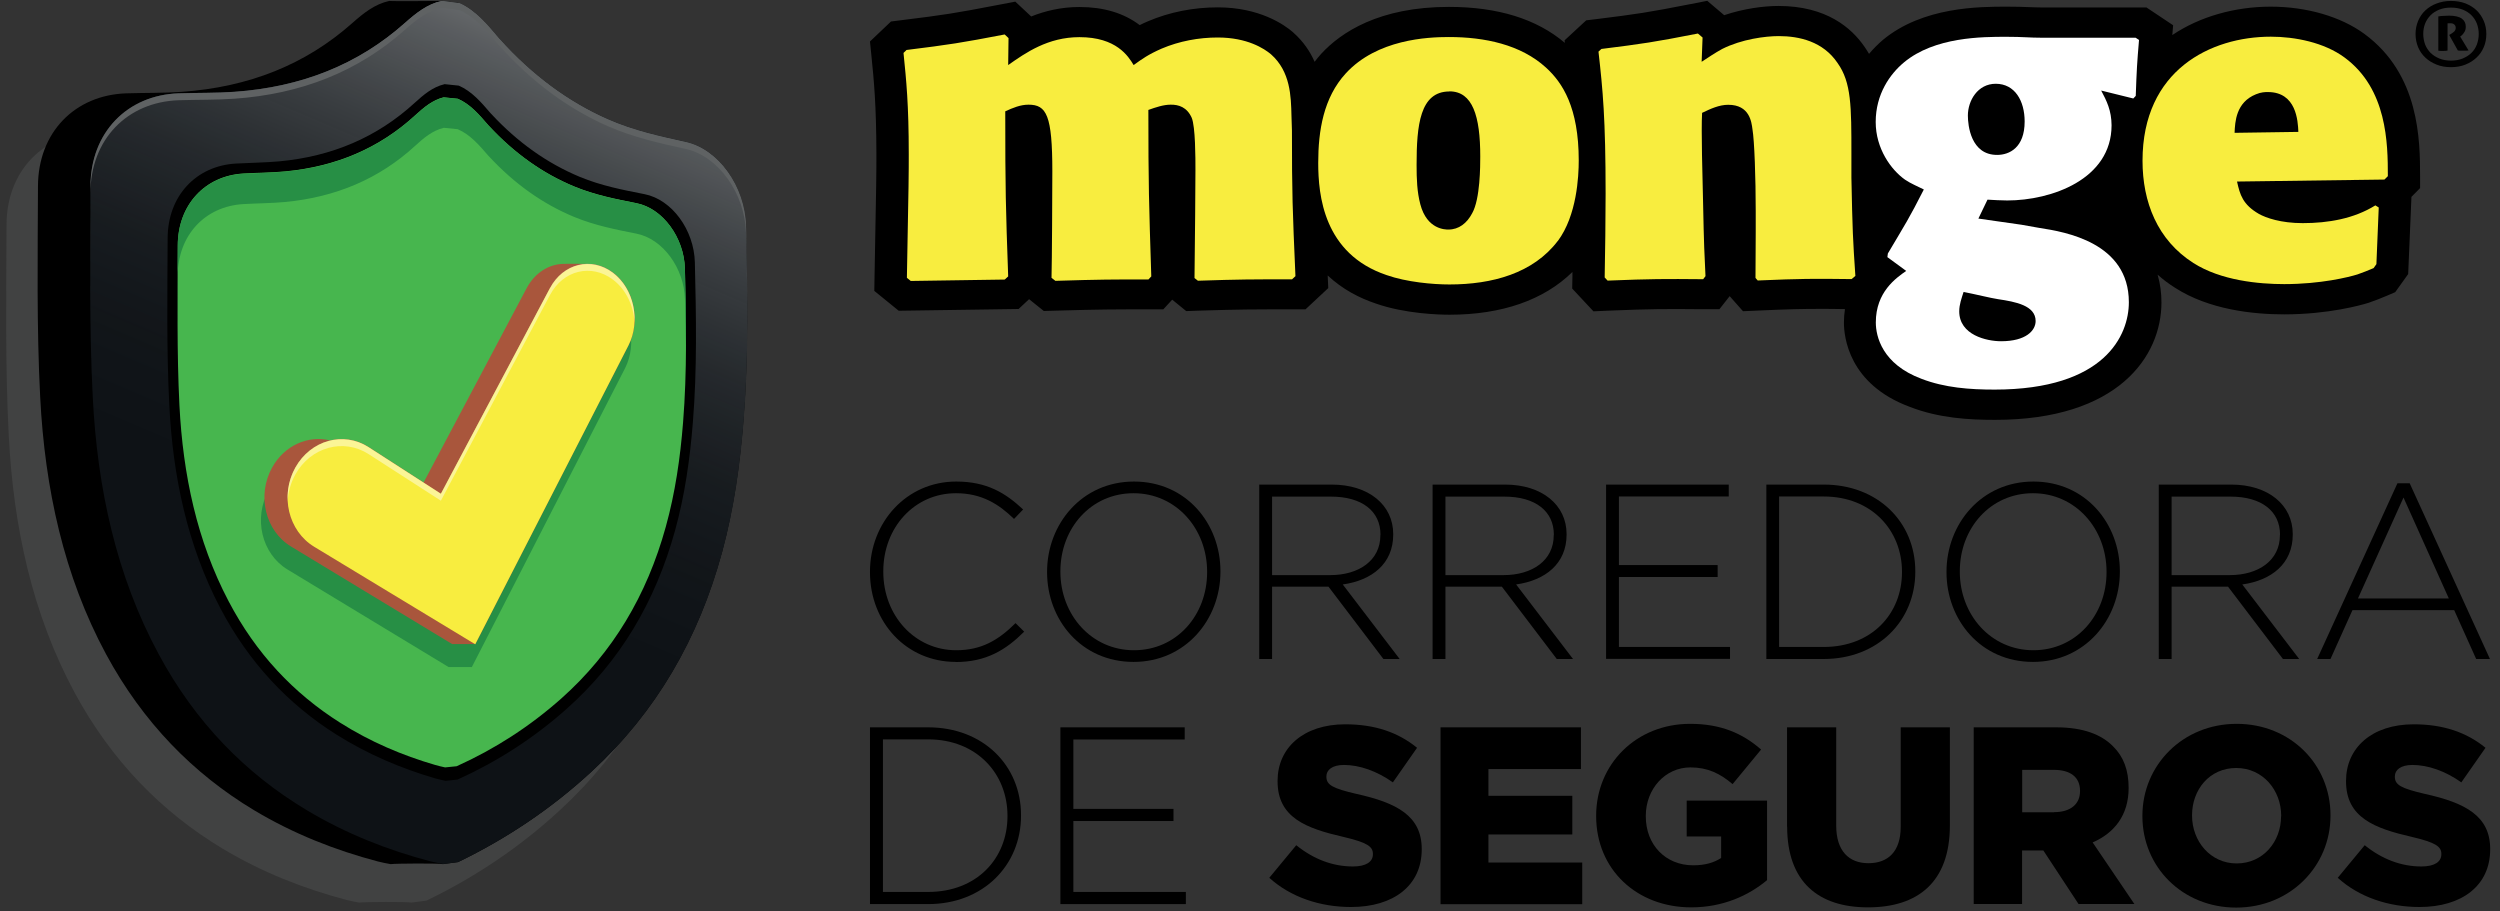 <?xml version="1.0" encoding="UTF-8"?> <svg xmlns="http://www.w3.org/2000/svg" width="214" height="78" viewBox="0 0 214 78" fill="none"><rect x="0" y="0" width="214" height="78" fill="#333333" stroke="none"/><path opacity="0.33" d="M61.16 22.64C61.08 19.26 58.81 16.07 56.01 15.45C53.8 14.96 51.55 14.48 49.33 13.5C45.95 12.01 42.86 9.73 40.08 6.65C40.06 6.63 40.05 6.61 40.03 6.6C39.03 5.42 38.04 4.2 36.65 3.57C36.41 3.54 35.11 3.37 35.11 3.37C35.11 3.37 30.9 3.41 30.63 3.37C29.39 3.64 28.42 4.42 27.46 5.27C23.45 8.83 18.59 10.75 12.88 11.15C11.32 11.26 9.72 11.23 8.11 11.28C3.72 11.43 0.57 14.62 0.56 19.24C0.54 25.25 0.44 31.28 0.75 37.29C1.15 45.1 2.77 52.58 6.39 59.29C9.54 65.12 13.84 69.51 19.05 72.64C22.44 74.67 26.01 76.07 29.65 77.03C30.01 77.13 30.39 77.19 30.75 77.26C31.18 77.2 34.86 77.18 35.23 77.26C35.66 77.2 36.09 77.15 36.51 77.09C40.71 75.06 44.52 72.5 47.94 69.34C53.46 64.25 57.1 57.97 59.12 50.53C60.12 46.84 60.65 43.07 60.95 39.25C61.39 33.73 61.28 28.18 61.15 22.64H61.16Z" fill="#5F6263"></path><path d="M63.85 19.35C63.77 15.97 61.5 12.78 58.7 12.16C56.49 11.67 54.24 11.19 52.02 10.21C48.64 8.72 45.55 6.44 42.77 3.36C42.75 3.34 42.74 3.32 42.72 3.31C41.72 2.13 40.73 0.91 39.34 0.28C39.1 0.25 37.8 0.08 37.8 0.08C37.8 0.08 33.59 0.12 33.32 0.08C32.08 0.35 31.11 1.13 30.15 1.98C26.14 5.54 21.28 7.46 15.57 7.86C14.01 7.97 12.41 7.94 10.8 7.99C6.41 8.14 3.26 11.33 3.25 15.95C3.23 21.96 3.13 27.99 3.44 34C3.84 41.81 5.46 49.29 9.08 56C12.23 61.83 16.53 66.22 21.74 69.35C25.13 71.38 28.7 72.78 32.34 73.74C32.7 73.84 33.08 73.9 33.44 73.97C33.87 73.91 37.55 73.89 37.92 73.97C38.35 73.91 38.78 73.86 39.2 73.8C43.4 71.77 47.21 69.21 50.63 66.05C56.15 60.96 59.79 54.68 61.81 47.24C62.81 43.55 63.34 39.78 63.64 35.96C64.08 30.44 63.97 24.89 63.84 19.35H63.85Z" fill="black"></path><path d="M37.81 0.07C38.32 0.14 38.84 0.2 39.35 0.27C40.74 0.9 41.73 2.12 42.73 3.3C42.75 3.32 42.76 3.34 42.78 3.35C45.56 6.44 48.65 8.71 52.03 10.2C54.26 11.18 56.5 11.66 58.71 12.15C61.5 12.77 63.77 15.96 63.86 19.34C63.99 24.89 64.1 30.43 63.66 35.95C63.36 39.76 62.83 43.54 61.83 47.23C59.81 54.67 56.17 60.95 50.65 66.04C47.23 69.19 43.42 71.76 39.22 73.79C38.79 73.85 38.37 73.9 37.94 73.96C37.57 73.88 37.2 73.82 36.84 73.73C33.2 72.77 29.63 71.37 26.24 69.34C21.03 66.22 16.72 61.83 13.58 55.99C9.96 49.28 8.33 41.8 7.94 33.99C7.63 27.98 7.74 21.96 7.75 15.94C7.76 11.32 10.91 8.13 15.3 7.98C16.9 7.93 18.5 7.96 20.07 7.85C25.78 7.45 30.65 5.53 34.65 1.97C35.61 1.12 36.57 0.34 37.82 0.07H37.81Z" fill="#0E1216"></path><path d="M37.81 0.08L39.35 0.28C40.74 0.91 41.73 2.13 42.73 3.31C42.75 3.33 42.76 3.35 42.78 3.36C45.56 6.45 48.65 8.72 52.03 10.21C54.26 11.19 56.5 11.67 58.71 12.16C61.5 12.78 63.77 15.97 63.86 19.35C63.99 24.9 64.1 30.44 63.66 35.96C63.36 39.77 62.83 43.55 61.83 47.24C59.81 54.68 56.17 60.96 50.65 66.05C47.23 69.2 43.42 71.77 39.22 73.8C38.79 73.86 38.37 73.91 37.94 73.97C37.57 73.89 37.2 73.83 36.84 73.74C33.2 72.78 29.63 71.38 26.24 69.35C21.03 66.23 16.72 61.84 13.58 56C9.96 49.29 8.33 41.81 7.94 34C7.63 27.99 7.74 21.97 7.75 15.95C7.76 11.33 10.91 8.14 15.3 7.99C16.9 7.94 18.5 7.97 20.07 7.86C25.78 7.46 30.65 5.54 34.65 1.98C35.61 1.13 36.57 0.35 37.82 0.08H37.81Z" fill="url(#paint0_linear_18_2634)"></path><path d="M38.03 7.2C38.44 7.24 38.86 7.28 39.27 7.33C40.39 7.81 41.2 8.77 42.01 9.71C42.02 9.72 42.03 9.74 42.05 9.75C44.32 12.2 46.85 13.98 49.63 15.14C51.47 15.9 53.33 16.26 55.17 16.62C57.51 17.08 59.41 19.67 59.48 22.46C59.59 27.03 59.68 31.6 59.31 36.15C59.06 39.29 58.62 42.4 57.78 45.43C56.09 51.53 53.06 56.63 48.49 60.69C45.68 63.19 42.57 65.19 39.17 66.73C38.83 66.77 38.48 66.8 38.14 66.84C37.84 66.77 37.54 66.71 37.25 66.63C34.32 65.77 31.48 64.57 28.78 62.87C24.67 60.28 21.3 56.71 18.85 52.04C16.05 46.7 14.79 40.78 14.49 34.63C14.25 29.9 14.33 25.15 14.35 20.41C14.35 16.77 16.79 14.19 20.2 14C21.45 13.93 22.7 13.92 23.92 13.81C28.42 13.39 32.28 11.75 35.49 8.81C36.26 8.11 37.03 7.45 38.04 7.21L38.03 7.2Z" fill="black"></path><path d="M37.99 8.33L39.18 8.45C40.26 8.91 41.03 9.83 41.82 10.74C41.83 10.75 41.84 10.77 41.86 10.78C44.04 13.13 46.47 14.85 49.15 15.96C50.92 16.69 52.71 17.04 54.48 17.39C56.73 17.83 58.56 20.33 58.63 23C58.74 27.4 58.82 31.79 58.47 36.17C58.23 39.19 57.8 42.18 56.99 45.1C55.37 50.96 52.45 55.87 48.06 59.78C45.36 62.18 42.37 64.11 39.09 65.59C38.76 65.62 38.43 65.66 38.1 65.69C37.82 65.62 37.53 65.57 37.25 65.48C34.44 64.66 31.7 63.5 29.11 61.86C25.15 59.36 21.91 55.94 19.56 51.45C16.86 46.31 15.66 40.62 15.36 34.7C15.13 30.15 15.21 25.58 15.22 21.02C15.22 17.52 17.56 15.04 20.84 14.85C22.04 14.78 23.25 14.78 24.42 14.67C28.75 14.26 32.47 12.69 35.55 9.86C36.29 9.18 37.04 8.55 38 8.32L37.99 8.33Z" fill="#47B64E"></path><path d="M15.21 23.64C15.21 20.14 17.55 17.66 20.83 17.47C22.03 17.4 23.24 17.4 24.41 17.29C28.74 16.88 32.46 15.31 35.54 12.48C36.28 11.8 37.03 11.17 37.99 10.94C38.39 10.98 38.79 11.02 39.18 11.06C40.26 11.52 41.03 12.44 41.82 13.35C41.83 13.36 41.84 13.38 41.86 13.39C44.04 15.74 46.47 17.46 49.15 18.57C50.92 19.3 52.71 19.65 54.48 20C56.73 20.44 58.56 22.94 58.63 25.61C58.67 27.14 58.7 28.68 58.72 30.21C58.74 27.81 58.69 25.41 58.63 23.01C58.56 20.33 56.73 17.84 54.48 17.4C52.71 17.05 50.92 16.71 49.15 15.97C46.47 14.86 44.04 13.14 41.86 10.79C41.85 10.78 41.84 10.76 41.82 10.75C41.04 9.85 40.26 8.92 39.18 8.46C38.78 8.42 38.39 8.38 37.99 8.34C37.03 8.58 36.28 9.21 35.54 9.88C32.46 12.71 28.74 14.29 24.41 14.69C23.23 14.8 22.03 14.81 20.83 14.87C17.55 15.06 15.22 17.53 15.21 21.04C15.21 23.39 15.18 25.75 15.19 28.1C15.19 26.61 15.21 25.13 15.21 23.64Z" fill="#278F45"></path><path d="M52.16 25.3C51.51 24.81 50.79 24.57 50.08 24.56C49.72 24.56 48.23 24.54 47.84 24.56C46.63 24.62 45.48 25.34 44.79 26.62L35.96 43.27L31.25 40.23C30.23 39.57 29.05 39.41 27.96 39.67C26.09 39.21 24.06 40.08 23 41.98C21.67 44.36 22.4 47.41 24.61 48.75L31 52.62L38.4 57.1H40.39L44.62 48.85L53.5 31.53C54.57 29.44 53.98 26.66 52.17 25.3H52.16Z" fill="#278F45"></path><path d="M52.46 23.33C51.81 22.84 51.09 22.6 50.38 22.59C50.02 22.59 48.53 22.57 48.14 22.59C46.93 22.65 45.78 23.37 45.09 24.65L36.26 41.3L31.55 38.26C30.53 37.6 29.35 37.44 28.26 37.7C26.39 37.24 24.36 38.11 23.3 40.01C21.97 42.39 22.7 45.44 24.91 46.78L31.3 50.65L38.7 55.13H40.69L44.92 46.88L53.8 29.56C54.87 27.47 54.28 24.69 52.47 23.33H52.46Z" fill="#A9563C"></path><path d="M47.08 24.66L37.74 42.27L31.55 38.28C29.41 36.9 26.6 37.67 25.28 40.03C23.95 42.41 24.68 45.46 26.89 46.8L33.28 50.67L40.68 55.15L44.91 46.9L53.79 29.58C54.86 27.49 54.27 24.71 52.46 23.35C50.62 21.97 48.21 22.55 47.08 24.67V24.66Z" fill="#F8ED3F"></path><path opacity="0.45" d="M25.28 40.62C26.59 38.26 29.41 37.49 31.55 38.87L37.74 42.86L47.08 25.25C48.21 23.12 50.62 22.55 52.46 23.93C53.58 24.77 54.23 26.15 54.31 27.57C54.4 25.94 53.73 24.29 52.46 23.33C50.62 21.95 48.21 22.53 47.08 24.65L37.74 42.26L31.55 38.27C29.41 36.89 26.6 37.66 25.28 40.02C24.78 40.93 24.57 41.93 24.63 42.89C24.67 42.12 24.88 41.34 25.28 40.62Z" fill="white"></path><path d="M7.74 16.54C7.75 11.92 10.9 8.73 15.29 8.58C16.89 8.53 18.49 8.56 20.06 8.45C25.77 8.05 30.64 6.13 34.64 2.57C35.6 1.72 36.56 0.94 37.81 0.67C38.32 0.74 38.84 0.8 39.35 0.87C40.74 1.5 41.73 2.72 42.73 3.9C42.75 3.92 42.76 3.94 42.78 3.95C45.56 7.04 48.65 9.31 52.03 10.8C54.26 11.78 56.5 12.26 58.71 12.75C61.5 13.37 63.77 16.56 63.86 19.94C63.92 22.54 63.98 25.14 63.97 27.74C63.98 24.94 63.92 22.15 63.86 19.35C63.78 15.97 61.51 12.78 58.71 12.16C56.5 11.67 54.25 11.19 52.03 10.21C48.65 8.72 45.56 6.44 42.78 3.36C42.76 3.34 42.75 3.32 42.73 3.31C41.73 2.13 40.74 0.91 39.35 0.28C38.84 0.21 38.33 0.15 37.81 0.08C36.57 0.35 35.6 1.13 34.64 1.98C30.63 5.54 25.77 7.46 20.06 7.86C18.5 7.97 16.9 7.94 15.29 7.99C10.9 8.14 7.75 11.33 7.74 15.95C7.74 18.38 7.71 20.81 7.71 23.24C7.71 21.01 7.73 18.77 7.74 16.54Z" fill="#5F6263"></path><path d="M207.16 15.07C207.15 12.04 207.14 6.39 202.39 2.9C200.37 1.42 197.45 0.57 194.37 0.57C191.29 0.57 188.28 1.43 185.95 3L186.02 2.16L183.74 0.64H174.83C174.4 0.64 174.07 0.62 173.68 0.61C173.18 0.59 172.62 0.57 171.79 0.57C169.45 0.57 164.6 0.57 161.17 3.42C160.74 3.79 160.34 4.19 159.99 4.61C159.87 4.41 159.74 4.2 159.6 4C158.5 2.4 156.35 0.51 152.24 0.51C151 0.51 149.27 0.73 147.59 1.3L146.14 0.07L144.76 0.34C140.99 1.08 140.21 1.19 136.7 1.63L135.78 1.74L133.93 3.45L133.95 3.67C131.54 1.62 128.2 0.59 124.03 0.59C118.05 0.59 114.79 2.77 113.1 4.6C112.89 4.83 112.71 5.06 112.53 5.29C112.15 4.42 111.57 3.55 110.7 2.78L110.67 2.75C109.93 2.11 107.81 0.63 104.24 0.63C102.17 0.63 100.12 1.03 98.27 1.82C98.01 1.93 97.77 2.04 97.56 2.15C96.2 1.12 94.48 0.6 92.4 0.6C90.82 0.6 89.45 0.94 88.27 1.41L86.91 0.14L85.44 0.42C81.72 1.14 80.79 1.28 77.22 1.72L76.27 1.84L74.47 3.55L74.59 4.74C74.81 6.91 75.01 8.96 75.02 13.18C75.02 14.79 75.02 15.39 74.86 23.71L74.84 24.9L76.93 26.6L87.19 26.45L88.09 25.61L89.35 26.62L90.42 26.59C94.28 26.48 95.21 26.48 98.31 26.48H99.58L100.34 25.65L101.54 26.63L102.64 26.59C106.23 26.48 107.14 26.48 110.54 26.48H111.75L113.7 24.66L113.65 23.58C114.93 24.78 116.39 25.52 117.76 25.98C120.29 26.87 123.24 26.94 124.08 26.94C128.56 26.94 132.16 25.68 134.6 23.28C134.6 23.43 134.6 23.56 134.6 23.71L134.58 24.7L136.4 26.65L137.73 26.59C141.4 26.44 142.53 26.44 145.76 26.47H147.18L148.06 25.35L149.2 26.64L150.58 26.58C153.01 26.47 154.27 26.44 155.76 26.44C156.4 26.44 157.1 26.44 157.93 26.46C157.87 26.83 157.84 27.21 157.84 27.62C157.84 28.82 158.24 32.88 163.46 34.82C166 35.81 168.59 35.94 170.78 35.94C181.29 35.94 185.02 30.52 185.02 25.89C185.02 25.13 184.93 24.33 184.69 23.51C185.15 23.92 185.65 24.3 186.18 24.63C189.09 26.51 192.87 26.91 195.52 26.91C199.32 26.91 202.13 26.11 202.65 25.95L202.75 25.92C203.27 25.74 203.82 25.53 204.33 25.31L205.03 25.01L206.14 23.46L206.42 16.85L207.16 16.1V15.1V15.07Z" fill="black"></path><path d="M77.58 4.28C81.28 3.82 82.26 3.67 86 2.95L86.33 3.26L86.3 5.57C87.8 4.51 89.71 3.18 92.4 3.18C95.57 3.18 96.58 4.81 97.04 5.57C97.77 5.04 98.3 4.66 99.44 4.16C100.95 3.52 102.61 3.21 104.24 3.21C106.77 3.21 108.22 4.16 108.8 4.65C110.47 6.13 110.51 8.25 110.55 9.92L110.59 11.17C110.59 16.63 110.64 17.91 110.89 23.64L110.6 23.91C107.1 23.91 106.2 23.91 102.54 24.03L102.25 23.8C102.29 20.2 102.33 16.15 102.33 14.56C102.33 13.53 102.33 10.85 102.01 10.08C101.6 9.17 100.9 8.95 100.2 8.96C99.6 8.96 98.95 9.18 98.3 9.41C98.3 15.89 98.35 17.37 98.55 23.66L98.31 23.92C95.18 23.92 94.24 23.92 90.34 24.04L90.01 23.78C90.05 22.49 90.08 16.12 90.08 14.68C90.08 9.87 89.59 8.96 88.04 8.96C87.35 8.96 86.7 9.23 86.05 9.53C86.05 16.32 86.09 17.68 86.3 23.66L86.01 23.93L77.96 24.05L77.63 23.78C77.79 15.44 77.79 14.84 77.79 13.21C77.79 8.96 77.58 6.88 77.34 4.53L77.58 4.3V4.28Z" fill="#F8ED3F"></path><path d="M124.07 7.83C121.55 7.83 121.26 10.71 121.26 14.12C121.26 15.34 121.3 16.43 121.58 17.49C122.15 19.66 123.74 19.65 123.98 19.65C124.88 19.65 125.57 19.11 126.02 18.25C126.71 17.03 126.71 14.16 126.71 13.39C126.71 9.94 126.06 7.82 124.07 7.82M133.35 20.62C131.24 23.4 127.73 24.35 124.07 24.35C122.65 24.35 120.41 24.15 118.7 23.55C113.29 21.73 112.84 16.69 112.84 13.94C112.84 11.19 113.29 8.36 115.2 6.28C117.88 3.36 122.2 3.17 124.02 3.17C127.08 3.17 130.17 3.81 132.33 5.78C133.75 7.07 135.14 9.19 135.14 13.74C135.14 15.1 134.98 18.44 133.35 20.63" fill="#F8ED3F"></path><path d="M158.48 23.89C155.27 23.85 154.16 23.85 150.46 24.01L150.27 23.79C150.27 22.46 150.29 21.17 150.29 19.85V18.07C150.29 15.26 150.18 12.04 150.01 11.06C149.93 10.45 149.77 8.97 147.94 8.97C147.16 8.97 146.43 9.31 145.7 9.66C145.61 11.14 145.74 15.3 145.78 17.2C145.86 21.22 145.9 21.67 145.99 23.64L145.79 23.9C142.49 23.87 141.36 23.87 137.61 24.02L137.36 23.75C137.4 21.37 137.44 18.98 137.44 16.59C137.44 10.15 137.2 7.69 136.83 4.42L137.08 4.19C140.66 3.74 141.51 3.62 145.34 2.87L145.74 3.21L145.66 5.29C146.24 4.91 146.8 4.53 147.42 4.19C149.09 3.35 151.12 3.09 152.26 3.09C154.01 3.09 156.05 3.54 157.3 5.4C158.48 7.06 158.48 9.11 158.48 13.16V15.21C158.57 19.72 158.61 20.55 158.82 23.62L158.5 23.89H158.48Z" fill="#F8ED3F"></path><path d="M170.84 7.17C169.28 7.17 168.45 8.63 168.45 9.89C168.45 10.73 168.7 13.27 170.96 13.26C171.99 13.26 173.31 12.65 173.31 10.4C173.31 8.64 172.48 7.17 170.83 7.17M168.08 25C167.91 25.53 167.71 26.07 167.71 26.65C167.71 28.68 170.06 29.21 171.29 29.21C173.43 29.21 174.25 28.29 174.25 27.48C174.25 26.15 172.52 25.83 171.04 25.61C170.42 25.52 169.07 25.18 168.08 24.99M179.85 7.73C180.34 8.65 180.74 9.46 180.75 10.72C180.75 15.36 175.58 17.16 171.82 17.16C171.25 17.16 170.71 17.12 170.13 17.09L169.35 18.71L173.05 19.24L174.57 19.51C176.8 19.85 182.23 20.77 182.23 25.87C182.23 28.7 180.18 33.34 170.75 33.35C168.6 33.35 166.47 33.19 164.49 32.43C161.11 31.17 160.57 28.79 160.57 27.6C160.57 24.99 162.3 23.8 163.17 23.19L161.56 22.01L161.6 21.7C163.17 19.05 163.37 18.79 164.68 16.22C164.15 15.95 163.57 15.72 163.07 15.38C161.88 14.54 160.56 12.73 160.56 10.44C160.56 8.05 161.79 6.33 162.98 5.34C165.61 3.15 169.69 3.15 171.75 3.15C173.18 3.15 173.72 3.23 174.79 3.23H182.81L183.1 3.42C182.93 5.45 182.9 5.95 182.82 8.21L182.61 8.43L179.82 7.74L179.85 7.73Z" fill="white"></path><path d="M196.74 11.29C196.7 10.34 196.57 7.88 194.13 7.88C193.92 7.88 193.56 7.88 193.11 8.07C191.4 8.76 191.32 10.42 191.28 11.37L196.74 11.29ZM191.49 15.54C191.74 16.67 191.98 17.51 193.36 18.31C193.97 18.65 195.24 19.1 197.11 19.1C199.3 19.1 201.5 18.72 203.33 17.58L203.62 17.76L203.42 22.61L203.18 22.95C202.73 23.15 202.24 23.33 201.8 23.49C201.07 23.72 198.66 24.32 195.53 24.32C193.37 24.32 190.11 24.02 187.75 22.51C184.66 20.54 183.4 17.28 183.4 13.76C183.4 5.99 189.25 3.14 194.38 3.14C196.45 3.14 198.94 3.63 200.69 4.92C204.35 7.61 204.4 12.28 204.4 15.08L204.11 15.37L191.49 15.54Z" fill="#F8ED3F"></path><path d="M209.8 5.75C209.35 5.75 208.94 5.68 208.57 5.53C208.2 5.38 207.88 5.19 207.61 4.93C207.34 4.68 207.14 4.39 206.99 4.04C206.85 3.7 206.77 3.32 206.77 2.91C206.77 2.5 206.85 2.14 206.99 1.79C207.14 1.44 207.34 1.14 207.61 0.89C207.88 0.64 208.19 0.44 208.57 0.3C208.94 0.16 209.35 0.08 209.8 0.08C210.25 0.08 210.67 0.15 211.04 0.29C211.41 0.44 211.73 0.63 211.99 0.88C212.26 1.14 212.46 1.44 212.61 1.79C212.76 2.13 212.83 2.51 212.83 2.91C212.83 3.31 212.76 3.7 212.61 4.04C212.46 4.39 212.26 4.68 211.99 4.93C211.73 5.18 211.41 5.38 211.04 5.53C210.67 5.68 210.25 5.75 209.8 5.75ZM209.8 5.19C210.18 5.19 210.51 5.13 210.8 5.01C211.09 4.89 211.35 4.73 211.55 4.53C211.76 4.33 211.91 4.09 212.02 3.81C212.12 3.53 212.18 3.24 212.18 2.91C212.18 2.58 212.12 2.29 212.02 2.02C211.91 1.74 211.76 1.51 211.55 1.3C211.35 1.1 211.1 0.94 210.8 0.82C210.51 0.71 210.18 0.65 209.8 0.65C209.42 0.65 209.1 0.71 208.81 0.82C208.52 0.94 208.27 1.09 208.06 1.3C207.86 1.51 207.7 1.74 207.59 2.02C207.48 2.29 207.43 2.6 207.43 2.91C207.43 3.22 207.49 3.53 207.59 3.81C207.7 4.09 207.86 4.32 208.06 4.53C208.27 4.73 208.52 4.89 208.81 5.01C209.11 5.13 209.44 5.19 209.8 5.19ZM208.71 1.41C208.86 1.38 209.01 1.36 209.15 1.36C209.29 1.35 209.45 1.34 209.63 1.34C210.14 1.34 210.51 1.43 210.74 1.6C210.96 1.77 211.07 1.99 211.07 2.28C211.07 2.45 211.04 2.6 210.96 2.73C210.88 2.86 210.8 2.97 210.71 3.04L210.59 3.13L211.31 4.32C211.23 4.32 211.15 4.34 211.07 4.34C210.98 4.34 210.9 4.34 210.8 4.34C210.72 4.34 210.66 4.34 210.59 4.34C210.52 4.34 210.45 4.33 210.39 4.32L209.65 2.99L209.78 2.92C209.9 2.84 210.01 2.77 210.09 2.69C210.17 2.6 210.21 2.5 210.21 2.38C210.21 2.26 210.17 2.17 210.09 2.1C210.01 2.02 209.9 1.99 209.74 1.99C209.7 1.99 209.66 1.99 209.64 1.99C209.61 1.99 209.57 1.99 209.51 2V4.33C209.41 4.35 209.28 4.36 209.13 4.36C209.07 4.36 208.99 4.36 208.93 4.36C208.86 4.36 208.78 4.35 208.72 4.34V1.44L208.71 1.41Z" fill="black"></path><path d="M81.81 56.66C77.59 56.66 74.47 53.27 74.47 48.98V48.94C74.47 44.72 77.59 41.22 81.85 41.22C84.48 41.22 86.07 42.2 87.58 43.61L86.8 44.42C85.51 43.16 84.04 42.22 81.83 42.22C78.29 42.22 75.61 45.14 75.61 48.9V48.94C75.61 52.72 78.33 55.66 81.85 55.66C83.98 55.66 85.43 54.83 86.93 53.34L87.67 54.07C86.11 55.63 84.42 56.67 81.81 56.67V56.66Z" fill="black"></path><path d="M97.03 56.66C92.56 56.66 89.63 53.06 89.63 48.98V48.94C89.63 44.87 92.6 41.22 97.07 41.22C101.54 41.22 104.47 44.82 104.47 48.9C104.47 48.9 104.47 48.913 104.47 48.94C104.47 53.01 101.5 56.66 97.03 56.66ZM103.33 48.94C103.33 45.25 100.67 42.22 97.03 42.22C93.39 42.22 90.77 45.21 90.77 48.9V48.94C90.77 52.63 93.43 55.66 97.07 55.66C100.71 55.66 103.33 52.67 103.33 48.98V48.94Z" fill="black"></path><path d="M118.42 56.41L113.72 50.22H108.89V56.41H107.79V41.48H113.99C117.17 41.48 119.26 43.23 119.26 45.72V45.76C119.26 48.26 117.43 49.68 114.94 50.03L119.81 56.41H118.42ZM118.17 45.77C118.17 43.77 116.61 42.51 113.93 42.51H108.89V49.23H113.86C116.33 49.23 118.16 47.97 118.16 45.82V45.78L118.17 45.77Z" fill="black"></path><path d="M133.26 56.41L128.56 50.22H123.73V56.41H122.63V41.48H128.83C132.01 41.48 134.1 43.23 134.1 45.72V45.76C134.1 48.26 132.27 49.68 129.78 50.03L134.65 56.41H133.26ZM133.01 45.77C133.01 43.77 131.45 42.51 128.77 42.51H123.73V49.23H128.7C131.17 49.23 133 47.97 133 45.82V45.78L133.01 45.77Z" fill="black"></path><path d="M137.48 56.41V41.48H147.98V42.5H138.58V48.37H147.03V49.39H138.58V55.38H148.09V56.4H137.49L137.48 56.41Z" fill="black"></path><path d="M156.11 56.41H151.2V41.48H156.11C160.75 41.48 163.95 44.7 163.95 48.9V48.94C163.95 53.14 160.75 56.41 156.11 56.41ZM162.81 48.94C162.81 45.4 160.22 42.5 156.11 42.5H152.29V55.38H156.11C160.22 55.38 162.81 52.54 162.81 48.98V48.94Z" fill="black"></path><path d="M174.02 56.66C169.55 56.66 166.62 53.06 166.62 48.98V48.94C166.62 44.87 169.59 41.22 174.06 41.22C178.53 41.22 181.46 44.82 181.46 48.9C181.46 48.9 181.46 48.913 181.46 48.94C181.46 53.01 178.49 56.66 174.02 56.66ZM180.32 48.94C180.32 45.25 177.66 42.22 174.02 42.22C170.38 42.22 167.76 45.21 167.76 48.9V48.94C167.76 52.63 170.42 55.66 174.06 55.66C177.7 55.66 180.32 52.67 180.32 48.98V48.94Z" fill="black"></path><path d="M195.42 56.41L190.72 50.22H185.89V56.41H184.79V41.48H190.99C194.17 41.48 196.26 43.23 196.26 45.72V45.76C196.26 48.26 194.43 49.68 191.94 50.03L196.81 56.41H195.42ZM195.17 45.77C195.17 43.77 193.61 42.51 190.93 42.51H185.89V49.23H190.86C193.33 49.23 195.16 47.97 195.16 45.82V45.78L195.17 45.77Z" fill="black"></path><path d="M211.96 56.41L210.08 52.23H201.37L199.49 56.41H198.35L205.22 41.37H206.27L213.14 56.41H211.94H211.96ZM205.74 42.59L201.84 51.23H209.62L205.74 42.59Z" fill="black"></path><path d="M79.45 77.39H74.47V62.26H79.45C84.15 62.26 87.4 65.52 87.4 69.78V69.82C87.4 74.08 84.15 77.39 79.45 77.39ZM86.24 69.82C86.24 66.23 83.61 63.29 79.45 63.29H75.58V76.35H79.45C83.62 76.35 86.24 73.48 86.24 69.87V69.83V69.82Z" fill="black"></path><path d="M90.77 77.39V62.26H101.41V63.3H91.88V69.24H100.45V70.28H91.88V76.35H101.51V77.39H90.77Z" fill="black"></path><path d="M108.65 75.14L110.96 72.35C112.43 73.54 114.08 74.17 115.81 74.17C116.92 74.17 117.52 73.78 117.52 73.13V73.09C117.52 72.46 117.03 72.12 115 71.64C111.82 70.91 109.36 70 109.36 66.88V66.84C109.36 64.03 111.56 62 115.15 62C117.69 62 119.68 62.69 121.3 64.01L119.23 66.97C117.86 66 116.37 65.48 115.04 65.48C114.04 65.48 113.54 65.91 113.54 66.45V66.49C113.54 67.18 114.05 67.48 116.12 67.96C119.56 68.72 121.7 69.84 121.7 72.67V72.71C121.7 75.8 119.29 77.64 115.65 77.64C113 77.64 110.48 76.8 108.64 75.13L108.65 75.14Z" fill="black"></path><path d="M123.3 62.26H135.33V65.83H127.41V68.12H134.59V71.43H127.41V73.83H135.44V77.4H123.31V62.27L123.3 62.26Z" fill="black"></path><path d="M136.63 69.87V69.83C136.63 65.42 140.05 61.96 144.68 61.96C147.31 61.96 149.17 62.78 150.75 64.16L148.31 67.12C147.24 66.21 146.17 65.69 144.7 65.69C142.54 65.69 140.88 67.53 140.88 69.84V69.88C140.88 72.32 142.57 74.07 144.94 74.07C145.94 74.07 146.71 73.85 147.33 73.44V71.6H144.38V68.53H151.26V75.34C149.68 76.66 147.48 77.67 144.77 77.67C140.11 77.67 136.63 74.43 136.63 69.85V69.87Z" fill="black"></path><path d="M152.97 70.75V62.26H157.18V70.67C157.18 72.85 158.27 73.89 159.94 73.89C161.61 73.89 162.7 72.9 162.7 70.78V62.26H166.91V70.65C166.91 75.53 164.15 77.67 159.9 77.67C155.65 77.67 152.98 75.49 152.98 70.75H152.97Z" fill="black"></path><path d="M168.95 62.26H176.02C178.31 62.26 179.89 62.87 180.89 63.9C181.77 64.76 182.21 65.93 182.21 67.42V67.46C182.21 69.77 180.99 71.31 179.13 72.11L182.7 77.38H177.92L174.91 72.8H173.09V77.38H168.95V62.25V62.26ZM175.83 69.52C177.24 69.52 178.05 68.83 178.05 67.73V67.69C178.05 66.5 177.2 65.9 175.81 65.9H173.1V69.53H175.83V69.52Z" fill="black"></path><path d="M183.39 69.87V69.83C183.39 65.49 186.85 61.96 191.46 61.96C196.07 61.96 199.49 65.44 199.49 69.78V69.82C199.49 74.16 196.03 77.69 191.42 77.69C186.81 77.69 183.39 74.21 183.39 69.87ZM195.27 69.87V69.83C195.27 67.65 193.71 65.74 191.42 65.74C189.13 65.74 187.64 67.6 187.64 69.78V69.82C187.64 72 189.2 73.91 191.46 73.91C193.72 73.91 195.26 72.05 195.26 69.87H195.27Z" fill="black"></path><path d="M200.11 75.14L202.42 72.35C203.89 73.54 205.54 74.17 207.27 74.17C208.38 74.17 208.98 73.78 208.98 73.13V73.09C208.98 72.46 208.49 72.12 206.46 71.64C203.28 70.91 200.82 70 200.82 66.88V66.84C200.82 64.03 203.02 62 206.61 62C209.15 62 211.14 62.69 212.76 64.01L210.69 66.97C209.32 66 207.83 65.48 206.5 65.48C205.5 65.48 205 65.91 205 66.45V66.49C205 67.18 205.51 67.48 207.58 67.96C211.02 68.72 213.16 69.84 213.16 72.67V72.71C213.16 75.8 210.75 77.64 207.11 77.64C204.46 77.64 201.94 76.8 200.1 75.13L200.11 75.14Z" fill="black"></path><defs><linearGradient id="paint0_linear_18_2634" x1="55.22" y1="-16.69" x2="28.84" y2="45.13" gradientUnits="userSpaceOnUse"><stop stop-color="white"></stop><stop offset="0.09" stop-color="#EDEDEE" stop-opacity="0.85"></stop><stop offset="0.22" stop-color="#D4D5D6" stop-opacity="0.62"></stop><stop offset="0.36" stop-color="#BEC0C1" stop-opacity="0.43"></stop><stop offset="0.5" stop-color="#ACAFB0" stop-opacity="0.28"></stop><stop offset="0.63" stop-color="#9EA2A3" stop-opacity="0.16"></stop><stop offset="0.76" stop-color="#949899" stop-opacity="0.07"></stop><stop offset="0.89" stop-color="#8F9293" stop-opacity="0.02"></stop><stop offset="1" stop-color="#8D9192" stop-opacity="0"></stop></linearGradient></defs></svg> 